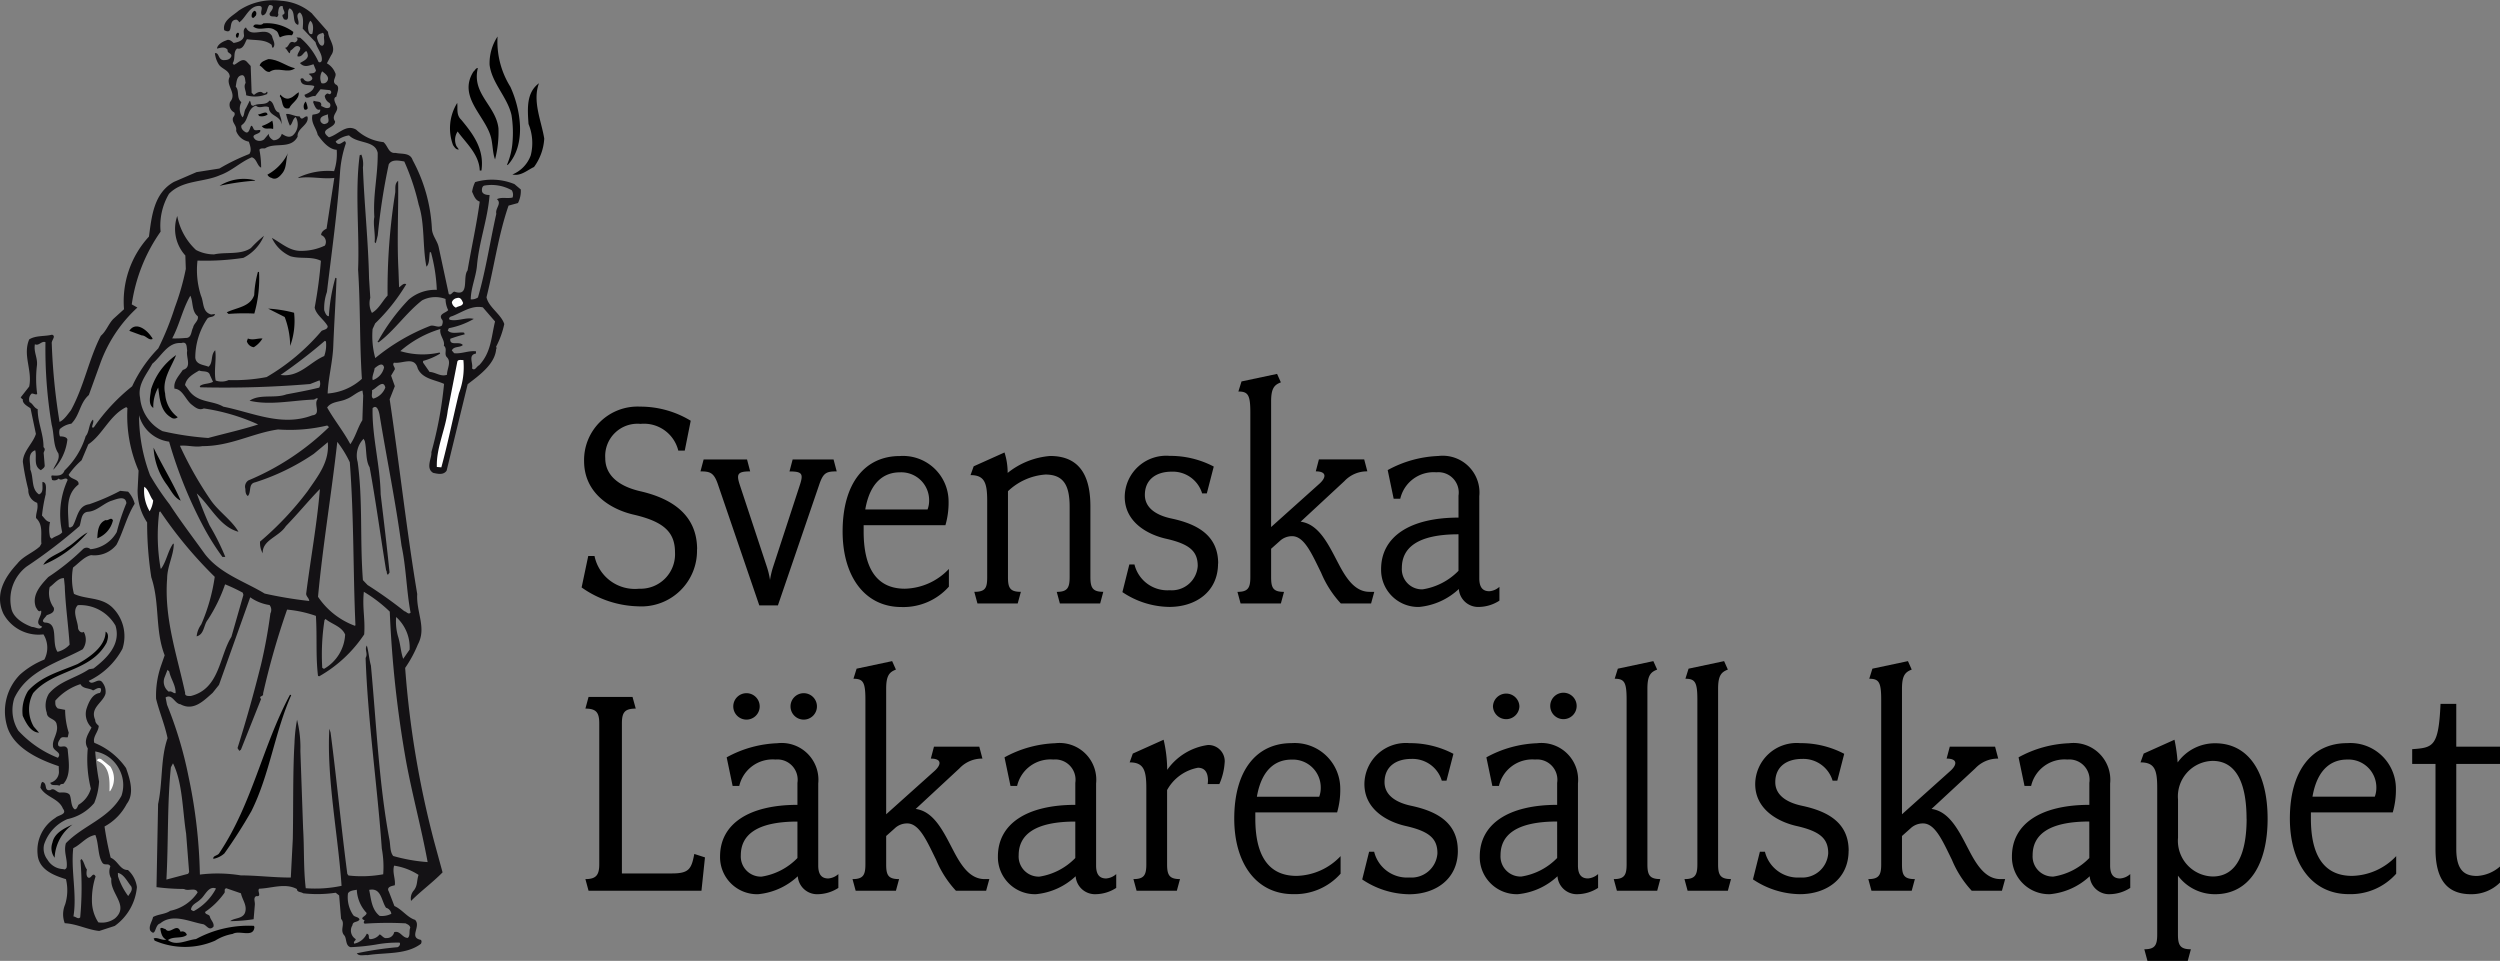 <svg id="Layer_1" data-name="Layer 1" xmlns="http://www.w3.org/2000/svg" viewBox="0 0 177.13 68.081">
  <rect x="0" y="0" width="177.13" height="68.081" fill="#808080" stroke="none"/>
  <defs>
    <style>
      .cls-1 {
        fill: #141215;
      }

      .cls-2 {
        fill: #fff;
      }
    </style>
  </defs>
  <title>Svenska Läkaresällskapet logo</title>
  <path class="cls-1" d="M48.441,86.64c.142.67.168,1.385.74,1.841a1.487,1.487,0,0,0,.829-.148.508.508,0,0,0-.372-.425c-.334-.464-.33-1.457-1.2-1.268m-1.5.252a2.253,2.253,0,0,0,.372,1.536c.125.154.361.106.447.3-.111.241-.473.1-.5.414a.706.706,0,0,0,.233.985c0,.119-.194.166-.108.322a1.25,1.25,0,0,0,.889-.707c.281.071.014.4.291.387a.89.89,0,0,0,.624-.339c.162.073.289.307.487.261a.519.519,0,0,0,.54-.417c.433-.133.571.418.967.405.194-.168.064-.48.174-.722-.046-.2-.206-.231-.329-.307a23.748,23.748,0,0,0-2.9.023c-.122-.076-.046-.158-.008-.239-.444-.183.148-.282.141-.521a2.56,2.56,0,0,1-.694-1.644c-.236.048-.514.058-.627.261m-10.433.4c-.269.288-.624.34-.69.739a.346.346,0,0,0,.2.113,3.832,3.832,0,0,0,1.573-1.6c-.523-.22-.776.5-1.085.753m-5.866-1.861.008.238a4.736,4.736,0,0,0,.725,1.405c.113-.2.344-.41.214-.683-.289-.348-.506-.857-.947-.96m-3.16-1.757c-.183,1.556.274,3.288.011,4.847.159-.006.326.226.479.062a22.942,22.942,0,0,0,.017-4.053l.076-.082c.208.232.219.549.384.742-.035.159-.064.438.06.554.244.19.341-.449.553-.059a5.231,5.231,0,0,0-.258,1.718,2.814,2.814,0,0,0,.451,1.533,1.572,1.572,0,0,0,1.182-.28c1.041-.91-.379-1.774-.257-2.811a.966.966,0,0,1-.07-.872c-.129-.274-.4-.025-.565-.258-.336-.505-.246-1.343-.5-1.969-.633.1-1.011.671-1.558.928m7.06-6.006-.149.282c-.267,2.592-.171,5.331-.318,7.956L35.61,85.5l.074-.123-.214-2.734c-.256-1.62-.245-3.606-.929-4.972M29.03,76.83a19.677,19.677,0,0,0,.273,2.136,4.669,4.669,0,0,1-.344,1.52,3.4,3.4,0,0,1-1.907,1.141,2.964,2.964,0,0,0-1.645,1.8,1.274,1.274,0,0,0,.236,1.065,1.348,1.348,0,0,0,1.136.675c.082.076.236-.048.233-.167.059-.558-.236-1.065-.059-1.667,1.227-1.274,3.038-1.735,3.935-3.356a2.345,2.345,0,0,0-.145-1.861A2.373,2.373,0,0,0,29.03,76.83m5.122-5.78-.219.563a.871.871,0,0,0,.312.984c.2-.088.324.145.481.1.02-.557-.354-1.02-.451-1.533Zm16.2-3.744a3.827,3.827,0,0,0,.126,1.347c.178.549.2,1.144.374,1.615l.454-.652a2.894,2.894,0,0,0-.954-2.31m-5,.135-.076.082a15.953,15.953,0,0,0-.16,3.382l.122.075a2.967,2.967,0,0,0,1.5-2.435c-.259-.587-.939-.723-1.389-1.1m-17.553-.976c-.423.411,0,1.112.015,1.588.008.2.214.43.409.3a1.159,1.159,0,0,1-.076,1.234c-1.716.934-3.922,1.488-4.845,3.467a2.757,2.757,0,0,0,.278,2.294,7.6,7.6,0,0,0,2.809,1.928c.343-.409-.374-.464-.349-.862-.054-.435.405-.927.267-1.479-.056-.475-.689-.372-.705-.849a1.608,1.608,0,0,1,.152-1.356c.762-.9,1.908-1.1,2.839-1.728l.316-.051c.929-.707,1.967-1.7,1.563-3.034a2.887,2.887,0,0,0-2.673-1.456m20.267-.946c-.119,1.156.106,1.9.025,3.018a9.391,9.391,0,0,1-3.192,2.972l-.081-.037c-.169-1.425-.055-2.7-.148-4.246a8.387,8.387,0,0,0-2.042-.445,53.56,53.56,0,0,0-1.7,5.939c.049.276-.353.132-.145.4l-1.425,3.586-.116.084c-.043-.079-.083-.117-.126-.2.608-1.927,1.139-3.813,1.662-5.9a36.714,36.714,0,0,0,.667-3.639.545.545,0,0,0-.061-.594,3.2,3.2,0,0,1-1.369-.548L37.8,72.113l-.457.573c-.617.538-1.344,1.318-2.276.8-.4-.026-.584-.775-1.05-.48l.1.514a28.065,28.065,0,0,1,1.529,5.11,36.429,36.429,0,0,1,.8,6.924,10.2,10.2,0,0,1,2.9.058c1.113,0,2.35.157,3.542.153l.142-2.745c.044-2.147-.006-4.727.12-6.8a10.935,10.935,0,0,1,.181-1.635,8.1,8.1,0,0,1,.236,2.216l.192,5.475c.091,1.467.019,2.821.188,4.246a9.081,9.081,0,0,0,2.537-.17c-.247-3.646-1.06-7.59-.866-11.132l.089.274c.433,3.323.75,6.688,1.184,10.011l.083.115a8.481,8.481,0,0,0,2.461-.086,7.08,7.08,0,0,0-.1-1.824c-.315-4.478-.989-8.983-1.147-13.506.188-.324-.1-.592.088-.877.137.472.153.948.288,1.42.381,4.079.571,8.361,1.3,12.27.095.434.032.912.281,1.222a12.028,12.028,0,0,0,2.438.431c-.441-2.408-1.078-4.73-1.519-7.1A79.081,79.081,0,0,1,49.9,66.924a9.946,9.946,0,0,0-1.837-1.405m-21.248-.966c-.4-.026-.7.421-1.01.63a1.772,1.772,0,0,0,.289,1.461c.092.353-.263.446-.5.533-.074.162-.463.413-.14.522,1.033,0,.446,1.414.906,2.074a1.708,1.708,0,0,0,.856-.508c-.087-1.347-.3-2.809-.344-4.158Zm6.827-4.729-.077.043a13.535,13.535,0,0,0,.1,4.009l.039,0c.379-.528.473-1.247.852-1.777l.041.038c-.012.8-.462,1.565-.471,2.44-.219,2.829.707,5.457,1.276,8.1-.032.239.207.23.406.224,2.047-.509,2.006-2.811,2.872-4.192l.85-2.97-.045-.157a12.265,12.265,0,0,0-1.253-.592,11.281,11.281,0,0,1-1.223,2.506c-.305.367-.242,1.041-.793,1.18a1.72,1.72,0,0,1,.328-.846,13.105,13.105,0,0,0,.955-3.371,30.011,30.011,0,0,1-3.857-4.633m-3.482-.752c-.588.22-1.008.711-1.6.772-.556.02-.494.652-.64,1.016a36.008,36.008,0,0,1-3.754,2.871,2.936,2.936,0,0,0-1.09,2.9c.1.711.875,1.161,1.478,1.378.238-.008.566.259.715-.025-.644-.255.052-.757-.08-1.149l-.039.041c-.155.085-.243-.15-.326-.267-.309-.862.342-1.561.879-2.136a16.516,16.516,0,0,0,2.434-1.952.383.383,0,0,1,.555-.02,2.4,2.4,0,0,0,1.865-1.217,15.005,15.005,0,0,1,.683-2.049c-.061-.6-.764-.252-1.078-.162M46.181,54.9c-.424,3.79-1.018,7.266-1.365,10.972a5.387,5.387,0,0,0,2.614,2.055l.038-.041c-.17-3.729-.1-7.585-.4-11.547a7.77,7.77,0,0,0-.884-1.439m-14.05-1.893a12.045,12.045,0,0,0,.785,4.263A18.692,18.692,0,0,0,34.3,59.325c.756,1.166,1.672,2.364,2.507,3.528,1.081,1.393,2.808,1.928,4.23,2.792a29.2,29.2,0,0,0,3.156.525c-.007-.2-.21-.311-.217-.509.312-2.473.78-4.993.973-7.423-.806.823-1.568,1.763-2.411,2.627-.49.771-1.675.972-1.641,1.925a1.5,1.5,0,0,1-.188-.828,22.163,22.163,0,0,0,3.371-3.575c.756-1.1,1.556-2.08,1.428-3.466l-1,.83a16,16,0,0,1-4.141,2.011c-.512.1-.253.685-.522.972-.163-.113-.17-.311-.176-.509a.531.531,0,0,1,.217-.6,18.241,18.241,0,0,0,5.708-3.774l-.123-.115a11.431,11.431,0,0,1-3.487.281c-1.818.262-3.374,1.19-5.362,1.181-.512.1-1.075-.082-1.589-.025a25.869,25.869,0,0,0,2.159,3.818c.545.815,1.521,1.457,1.987,2.275-1.324-.352-1.97-1.8-2.956-2.718.307.823.57,1.529.914,2.272a16.541,16.541,0,0,1,1.11,2.225l-.2.007a17.912,17.912,0,0,1-1.261-1.982,31.194,31.194,0,0,1-2.52-6.188,2.545,2.545,0,0,1-2.131-1.872m16.548-.5c-.05,1.988.538,4.033.571,6.1.223,1.86.447,3.719.63,5.54l-.113.163c-.122-.075-.048-.236-.13-.313-.4-2.45-.728-4.9-1.169-7.309-.295-.466-.2-1.264-.343-1.855l-.085-.156a1.7,1.7,0,0,0-.419,1.644c.373,2.727.153,5.515.372,8.368l.33.347a31.028,31.028,0,0,1,2.607,1.855c.159.034.287.269.44.1-.292-1.539-.31-3.207-.642-4.745-.429-3.2-1.05-6.16-1.557-9.281-.047-.237-.184-.748-.492-.46m-.718-1.246c-.395.093-.739.463-1.132.6-.43.213-1.067.156-1.369.6.507.9,1.171,1.707,1.64,2.6.378-.529.515-1.17.854-1.7l.059-1.75Zm.674-.023c.047.2-.1.48.1.592a1.281,1.281,0,0,0,.846-.784c-.141-.631-.671.1-.946.192m-3.613-1.066a1.251,1.251,0,0,1-.556-.021.864.864,0,0,1,.542-.376Zm3.8-.49c-.03.279-.217.6-.13.839a1.236,1.236,0,0,0,.8-.9c-.1-.434-.519-.062-.673.063m-12.429.156c-.428.253-.9.508-1,1.028l.334.465c.664.811,1.611.619,2.381,1.069,2.041.405,4.143,1.444,6.3.614.673-.063.051-.836.4-1.166-.084-.116-.2.047-.316.051-1.468.051-3.084.426-4.526.079.737-.5,1.782-.142,2.606-.449.789-.147,1.579-.294,2.327-.479a.592.592,0,0,0,.022-.517l-.666.262a72.621,72.621,0,0,1-7.778.232l-.043-.078c.231-.207.631-.141.942-.311l-.215-.469c-.092-.355-.524-.22-.766-.331m8.9-2.1a36.29,36.29,0,0,1-3.133,2.414c1.318.192,2.075-.907,3.092-1.339a2.268,2.268,0,0,0,.123-1.038Zm-10.164.156c-.957-.085-1.4.923-2.055,1.463-.409.769-1.06,1.467-.868,2.414A2.95,2.95,0,0,0,33.8,54.138a20.978,20.978,0,0,0,3.235.483c1.18-.319,2.442-.6,3.541-.958a14.361,14.361,0,0,0-3.852-1.136c-.352.171-.64-.1-.884-.288-.41-.343-.635-1.09-1.191-1.11-.1-.513.324-.925.589-1.331.668-.182.208-.882.309-1.362-.048-.237.016-.676-.416-.542m15.514.571a5.439,5.439,0,0,0,2.784.1l.042.077a4.658,4.658,0,0,1-1.213.52l0,.118.46.659c.438.025.808.37,1.239.2-.014-.4.326-.885,0-1.231-.246-.23.059-.6-.227-.826.1-.4-.344-.744-.239-1.184a7.686,7.686,0,0,0-2.846,1.569m5.85-3.1c-.8-.171-1.5.37-2.2.633-.079,0-.273.128-.15.243.561.14,1.145-.2,1.706-.059a5.568,5.568,0,0,1-1.764.657L54.009,47c.249.31.838.091,1.157.159l.044.118a10.054,10.054,0,0,0-1.022.314c-.059.558.641.136.89.445-.231.206-.634.062-.781.385l.165.193c.519.061,1.027-.2,1.546-.134l0,.159c-.593.1-.174.721-.282,1.043.206.231.313-.131.509-.217.842-.9.846-1.936,1.124-3.1Zm-20.726-.826c-.562.974-.762,2.053-1.285,3.025a7.681,7.681,0,0,0,.952-.033c.438.024.38-.49.531-.734.03-.279.419-.492.329-.806-.448-.342-.313-1.023-.527-1.452m20.822-7.8c-.157.045-.188.284-.144.441.087.2.366.226.525.221-.137,1.753-.758,3.324-.9,5.076-.091.8-.423,1.525-.435,2.32a.774.774,0,0,0,.512-.137c.567-1.967.855-3.963,1.3-5.926-.093-.393.412-.729.043-1.034.313-.169.755-.026,1.109-.118a.6.6,0,0,0-.058-.515,2.937,2.937,0,0,0-1.958-.328m-9.579-3.559a1.89,1.89,0,0,0-.939.43l.043.079c.206.23.4-.014.593-.1.039,0,.082.077.085.156a8.089,8.089,0,0,0-.408,2c-.181,2.787-.595,5.7-.933,8.534a3.447,3.447,0,0,0-.193,1.278c.045.158.174.471.332.426a12.6,12.6,0,0,1,.461-2.718l.081.037c-.062,1.631-.167,3.184-.23,4.775-.04,1.154-.358,2.277-.4,3.391a4.05,4.05,0,0,0,2.427-1.038c-.169-2.577-.1-5.121-.269-7.737.108-2.586-.234-5.514.113-8.108l.118-.044a1.793,1.793,0,0,1,.111.909c.089,2.54.381,5.231.433,7.851l.088,1.387a1.438,1.438,0,0,0,.117,1.07c.506-.3.726-.82,1.109-1.231a43.64,43.64,0,0,1,.541-7.289c.029-.28-.063-.633.208-.842.031,2.025-.093,4.175.021,6.316l.044,1.23c.156-.085.306-.328.509-.217A13.387,13.387,0,0,1,48.867,46.5l-.184.4a5.86,5.86,0,0,0,.19,2.059,14.266,14.266,0,0,1,3.893-2.281c.276-.09.563.178.834-.03.035-.12.108-.321-.016-.436-.252-.388.3-.448.455-.651a1.78,1.78,0,0,1-.187-.789,2.031,2.031,0,0,0-1.665.1c-1.161.915-1.951,2.134-3.074,2.968-.041,0-.121-.036-.043-.078a14.1,14.1,0,0,1,2.162-2.937,2.88,2.88,0,0,1,2-.7,11.885,11.885,0,0,0-.41-2.647l-.081-.038c-.066.361-.01.835-.242,1.042-.286-1.381-.106-3.056-.55-4.391a16.26,16.26,0,0,0-1.021-3.062c-.4-.066-.88-.169-1.1.2a44.461,44.461,0,0,0-.778,5.033l-.14.561-.081-.077c.058-.6-.123-1.227-.023-1.787-.1-1.625.256-2.909.239-4.537-.191-.907-1.413-.626-2.03-1.24m-2.021-1c.044.117.207.232.324.188.433-.1.143-.443.214-.683-.235.087-.63.141-.538.495m.114-3.539a.9.9,0,0,0-.05.835.347.347,0,0,0,.431-.173c.149-.284-.177-.51-.381-.662m-.014-2.7c-.2.046-.353.131-.346.33.046.2.181.629.416.541.192-.166.021-.518.094-.719-.043-.078-.048-.236-.164-.152m-.826-.885a.894.894,0,0,0-.09.837c.044.118.2.152.241.071.068-.32.094-.718-.151-.908m.142-.482,1.117,1.272c.018.516.634,1.09.217,1.66l-.3.568a1.32,1.32,0,0,1,.579.654c.168.273-.259.566.029.834.363.146.1.592.07.871-.274.09-.1.4-.018.6.292.427-.414.69-.079,1.154.017.516-1.254.521-.437,1.128.669-.182,1.2-.955,1.927-.544a3.363,3.363,0,0,0,1.938.886c.327.267.346.822.861.764.44.1,1.031-.036,1.209.515a11.354,11.354,0,0,1,1.361,4.838c.018.516.388.86.484,1.334l.712,3.312c.163.113.234-.127.391-.172,1.126.4.561-1.013.94-1.5.263-1.558.642-3.239.863-4.875-.321-.109-.412-.423-.541-.7a2.343,2.343,0,0,1,.214-.683,4.2,4.2,0,0,1,2.786.141l.451.382a1.891,1.891,0,0,1-.2.96l-.669.183c-.721,2.091-1,4.246-1.561,6.49.144.71,1.035,1.2,1.259,1.9a6.334,6.334,0,0,1-.581,1.61c.043.078.045.118.006.158-.081,1.076-1.206,1.87-2.018,2.494l-1.494,6.131c-.227.325-.628.221-.949.153-.567-.339-.077-1.071-.13-1.466a28,28,0,0,0,.9-4.839c-.645-.3-1.521-.344-1.864-1.087-.23-.906-1.085-.32-1.684-.418-.153.164.09.314.057.475l-.262.446.264.746-.365.926c.674,4.506,1.2,9.294,1.952,13.8-.074,1.315.679,2.4.045,3.574a8.7,8.7,0,0,1-.9,1.661,67.788,67.788,0,0,0,2.06,12.322l.591,2.164c-.728.742-1.542,1.325-2.233,2.024a.863.863,0,0,1,.211-.761c.266-.367.177-.642.32-1.084a4.363,4.363,0,0,0-1.731-.655c-.142.482.112.95.049,1.389-.158.045-.633.1-.421.451l.392,1.02c.566.258.9.8,1.465.981.453.462-.473,1.25.407,1.416.082.077.047.2.01.278-1.045.792-2.522.605-3.786.807-.279-.029-.592.1-.759-.132A23.22,23.22,0,0,1,50.45,90.7c.118-.043.231-.206.148-.323a8.284,8.284,0,0,0-1.7.14,14.685,14.685,0,0,1-1.782.181c-.362-.108-.259-.588-.425-.82-.372-.385.089-.837-.24-1.183l-.138-1.664-.245-.19a8.861,8.861,0,0,1-2.3.04c-.163-.113-.439-.064-.447-.3-.811-.448-1.79-.057-2.663-.026-.194.127.219.588-.22.525-.234.126-.066.4-.1.638l-.084,1a11.652,11.652,0,0,1-1.664.137c.309-.249.869-.149,1.052-.593.18-.523-.191-.907-.286-1.38l-1.046-.361c-.2.087-.031.24-.147.363A5.376,5.376,0,0,1,36.817,88.2c.006.2.243.151.328.3.049.277.333.466.264.747-.306.328-.48-.1-.721-.174-.959-.165-2.173-.8-3.06-.052-.4.093-.284,1-.7.5-.13-.313.136-.64.2-.96.39-.213.868-.19,1.217-.441a3.054,3.054,0,0,0,1.941-1.3c-.134-.393-.678-.056-.962-.245a16.02,16.02,0,0,1-1.952-.13l.113-5.884c.341-1.6.165-3.223.671-4.671-.192-.947-.581-1.847-.813-2.792a6.462,6.462,0,0,1,.355-2.356l.253-.725c-.7-1.8-.327-3.682-.948-5.528a25.187,25.187,0,0,1-.294-3.883,4.064,4.064,0,0,1-.676-2.281l.07-1.392a9.786,9.786,0,0,1-.79-4.422l-.082-.076c-1.172.557-1.68,1.965-2.689,2.635l-.477,1.129a5.57,5.57,0,0,0-.917,1.025c.131.353.764.292.7.691-.968.749-.728,1.932-.69,3,.083.116.2-.007.276-.05.337-.567.347-1.442,1.177-1.55a15.2,15.2,0,0,0,2.192-.95l.558.059a2.01,2.01,0,0,1,.467.859c-.565.893-.806,1.974-1.289,2.9a1.992,1.992,0,0,1-1.8.739c-.473.1-.893.586-1.28.879a4.243,4.243,0,0,0,.065,1.864c.848.408,1.914.213,2.694.939a2.851,2.851,0,0,1,.74,2.954,5.285,5.285,0,0,1-2.384,2.269c.252.427.7-.343,1,.162a1.026,1.026,0,0,1,.185.75c-.177.641-1.118.991-.731,1.851.008.2.09.276.254.429-.024.438-.45.771-.316,1.2a4.987,4.987,0,0,1,2.248,1.789c.264.745.619,1.8.049,2.54a3.819,3.819,0,0,1-1.573,1.6,21.559,21.559,0,0,0,.435,2.21c.524.219.666.89,1.222.871a1.99,1.99,0,0,1,.638,1.209,3.8,3.8,0,0,1-1.572,2.755l-1.1.357c-.838-.09-1.567-.5-2.442-.55A1.776,1.776,0,0,1,26.9,87.67a3.375,3.375,0,0,0,.058-1.789c-.8-.25-1.93-.648-2.009-1.757a2.718,2.718,0,0,1,1.261-2.587c.191-.205.866-.229.533-.655-.3-.744-1.219-.792-1.6-1.493.036-.121.029-.319.145-.4.4.106.063.674.577.576.27-.207.445.223.721.174.2-.007.516-.018.642.176.13.313.068.832.353,1.02.159-.005.192-.205.267-.327a1.945,1.945,0,0,0,.873-1.142,8.616,8.616,0,0,1-.218-2.853c-.337-.545.044-1.035.266-1.479a1.325,1.325,0,0,1-.363-1.3c.143-.443.4-1.087.952-1.146a.326.326,0,0,0,.069-.32c-.2-.111-.394.093-.551.138-.285-.189-.718-.093-.89-.446A4.006,4.006,0,0,0,26.2,73.234c.008.239-.027.359.178.55l.52.1a5.551,5.551,0,0,0,.256,1.62l-.069.32c-.157.045-.441-.1-.551.139-.113.163-.188.324-.1.48.2.152.472-.136.643.216.069.831.264,1.858-.31,2.474-.12,0-.2.007-.274.128-.2-.111-.593.06-.644-.216a.8.8,0,0,0,.611-.736l-.015-.436c-1.407-.468-3.264-1.316-3.676-2.891a3.7,3.7,0,0,1,.946-3.609,5.856,5.856,0,0,1,1.711-1.052,1.791,1.791,0,0,0-.063-1.785,2.839,2.839,0,0,1-2.831-1.451c-.644-1.368.069-2.585.988-3.571.418-.53,1.086-.752,1.586-1.207l.113-.2c-.063-.633.152-1.316-.382-1.814-.014-.4.176-.642.082-1.076a.935.935,0,0,1-.628-.93,17.073,17.073,0,0,1-.388-1.974c.014-.754.711-1.3.925-1.978l-.381-1.815c-.205-.151-.609-.336-.54-.656-.078.042-.082-.076-.162-.113l.608-.776c.238-1.162-.475-2.209,0-3.338.466-.295,1.1-.2,1.616-.334.321.108-.065.4-.017.636a43.41,43.41,0,0,0,.551,5.543c.313-.131.578-.538.806-.824.934-1.7,1.264-3.619,2.12-5.278.385-.331.527-.812.871-1.182l.771-.7a6.78,6.78,0,0,1,1.767-5.147c.19-1.4.329-3.07,1.771-3.875l1.6-.692,1.62-.255A14.6,14.6,0,0,1,39.946,34.5c.19-.246.059-.6-.031-.874a1.176,1.176,0,0,1-.9-.763c.066-.4-.3-.545-.23-.905.035-.121.191-.206.1-.4a.6.6,0,0,1-.3-.744c.535-.614-.36-1.18-.023-1.787-.016-.476-.575-.537-.786-.887a1.828,1.828,0,0,1-.265-.785c.316-.051.215.469.612.495.2-.006.437-.015.547-.258.072-.24-.325-.226-.253-.466-.209-.272-.523-.142-.759-.093.03-.28.38-.49.655-.58.195-.125.4.066.523.181.277-.05.67-.143.738-.5-.008-.2-.1-.473.137-.6.387.821,1.386-.128,1.849.612.049.276.256.507.107.79-.154.125-.085-.156-.166-.193-.49-.38-1.121-.279-1.721-.376-.15.243-.251.763-.692.659-.31.249-.1.719-.321,1.044l.083.116c.275-.088.616-.577.947-.192l.248.27.067,1.9c.04.039.123.115.164.154.155-.125.387-.292.59-.18a.183.183,0,0,0,.315-.051c.121.036,0,.08.045.157a2.186,2.186,0,0,1-1.506.093c.03-.279-.219-.588-.031-.873-.046-.2-.016-.476-.217-.549-.437.016-.42.492-.488.812.288.308.028.794.4,1.1a1.038,1.038,0,0,0,.077,1.071c.154-.125.1-.441.255-.645l.26-.525c.122.075.014.4.291.347.309-.21.873.009,1.1-.356.4.1.264.746.7.849.05.277.216.509.148.829-.021-.635-.894-.565-.876-1.2-.284-.189-.67.143-.917-.127-.668.223-.48,1.05-1.025,1.387-.073.2.093.394.3.506.363.146.286-.884.547-.258.086.2.32.068.48.1.092.355-.826.227-.334.687a.543.543,0,0,0,.6-.021l.343-.409c-.033.2.173.392.334.465a.6.6,0,0,0,.581-.457c.243.15.486.3.759.132a1.038,1.038,0,0,0,.232-1.319c-.235.127-.222.485-.416.61a4.141,4.141,0,0,1-.268-.825c.277-.049.6.178.96.166.172.391.354-.092.556.02.14.591-.765.821-.7,1.415-.484.931-1.616.374-2.315.836-.118,0-.318-.029-.393.093a6.545,6.545,0,0,1,.123,1.267c-.282-.109-.3-.626-.661-.732-.822.346-1.4.962-2.26,1.27-1.174.518-2.65.331-3.608,1.319A4.453,4.453,0,0,0,33.663,40a11.871,11.871,0,0,0-2.044,5.156l.4.224a9.925,9.925,0,0,0-2.641,3.985l-.8,2.213c-.655.58-.626,1.413-1.24,2.03a1.588,1.588,0,0,0-.821.386.769.769,0,0,0,.018.516c.159-.006.477.023.524.22a3.7,3.7,0,0,1-1,2.141c.107-.362.493-.693.358-1.165-.377-.544-.286-1.341-.469-2.009a32.56,32.56,0,0,1-.443-5.865c-.282-.109-.466.295-.749.146-.1.6.233.985.135,1.584a7.978,7.978,0,0,0,.028,1.945c-.117.084-.281-.069-.4-.025a.554.554,0,0,0-.138.6c.243.111.292.387.574.5-.007.953.418,1.733.411,2.687.206.191-.028.319.017.476l.069.832c.005.159-.19.245-.267.328-.566-.3-.271-.945-.407-1.416-.588.218-.326.884-.349,1.362.259.587.048,1.388.618,1.766.353-.132.219-.564.247-.882.359.027.219.588.229.865a11.415,11.415,0,0,0-.265,1.519c.164.153.293.427.572.457a2.441,2.441,0,0,0,0,1.073l.123.114c.232-.206.548-.217.739-.462a5.813,5.813,0,0,1,.386-3.709c-.128-.273-.432.135-.638-.1a.423.423,0,0,1-.474.1c0-.119-.088-.235-.011-.317.4.026.757.052.9-.35a5.612,5.612,0,0,0,1.5-2.436c.268-.288.207-.881.515-1.17.086.2-.067.36-.06.559l.119-.005a13.591,13.591,0,0,1,2.719-2.916,9.585,9.585,0,0,1,1.852-2.686,20.167,20.167,0,0,0,1.17-2.9,17.622,17.622,0,0,0,.779-2.728l-.033-.952a2.8,2.8,0,0,1-.574-2.8A4.409,4.409,0,0,0,36.172,41.3a2.744,2.744,0,0,0,1.282.313c.827-.187,1.869.054,2.606-.448a8.867,8.867,0,0,1,.924-.867,3.1,3.1,0,0,1-1.456,1.561,17.828,17.828,0,0,1-3.251.192,5.921,5.921,0,0,0,.247,2.494c.214.47.079,1.15.721,1.326.079,0,.236-.048.278-.01-.111.242-.393.134-.546.3a4.966,4.966,0,0,0-.857,2.771c.058.514.613.495.936.642.348-.29.13-.839.476-1.169.1.673-.108,1.474.035,2.145a1.215,1.215,0,0,0,.913-.032,12.193,12.193,0,0,0,2.694-.213,15.073,15.073,0,0,0,3.9-3.275c.157-.085.434-.1.426-.333-.254-.468-.822-.8-.92-1.318a32,32,0,0,0,.441-3.313c-.687-.334-1.435-.109-2.157-.322a2.632,2.632,0,0,1-1.317-1.3c.689.373,1.265.949,2.1.92a3.907,3.907,0,0,0,1.656-.375.517.517,0,0,0-.264-.746c-.007-.2.186-.364.382-.45l.549-3.6c-.79.108-1.713-.138-2.542.009v-.039a4.841,4.841,0,0,1,2.527-.446,3.861,3.861,0,0,0,.185-1.516c-.557-.02-1.055-.638-1.348-1.065-.1-.474-.506-.856-.367-1.418.237-.048.594-.06.543-.376-.274.129-.408-.3-.495-.5l.036-.12c.2.113.6-.021.529.379.2.072.366.226.6.1a.242.242,0,0,0-.011-.318.656.656,0,0,1-.335-.505c.076-.082.074-.122.192-.166.08,0,.163.114.239-.008.076-.082-.009-.238-.128-.234l-.6-.058-.38.49c-.28-.07-.663.341-.758-.093.273-.129.627-.26.694-.62-.323-.147-.912.071-.969-.443-.045-.118.154-.125.195-.086a.358.358,0,0,0,.522.14c.272-.168-.014-.357-.137-.471.157-.085.438.024.509-.256l-.175-.432c-.314.091-.666.262-.957-.085.195-.126.666-.3.534-.654,0-.08-.044-.118-.086-.2-.234.127-.3.448-.622.379-.05-.276.417-.57.054-.717-.241-.071-.35.211-.546.3-.037.081-.034.16-.073.2-.121-.075-.167-.272-.331-.386.318-.01.258-.564.662-.38.159-.006.311-.209.188-.325l-.041-.037.279.03a4.842,4.842,0,0,1,1.291,1.7c.082.077.2.033.235-.087.063-.48-.348-.862-.442-1.3l-.908-.961c.026-.4.087-.917-.2-1.146-.391.173.021.6-.128.879-.482-.142-.112-.95-.6-1.171-.271.208.114.989-.41.769-.044-.118-.126-.194-.09-.314.314-.091-.014-.357.018-.6-.321-.108-.306.328-.341.489a.2.2,0,0,1-.109.281c-.123-.115-.515.059-.486-.261.074-.162.269-.287.221-.524a.291.291,0,0,0-.241-.071c-.192.2-.136.68-.491.732-.245-.19.138-.6-.182-.669-.757-.053-1,.87-1.469,1.164,0-.079-.167-.233-.245-.191-.594.061-.08,1.116-.809.744-.142-.67.6-1.014,1.025-1.386a4.361,4.361,0,0,1,2.995-.7,3.707,3.707,0,0,1,2.216.916" transform="translate(-22.284 -23.589)"/>
  <path d="M40.4,24.708c-.078.042-.15.244-.275.09a.4.4,0,0,1,.183-.444c.161.034.167.232.092.354" transform="translate(-22.284 -23.589)"/>
  <path d="M43.061,25.847a.281.281,0,0,1-.111.242,1.433,1.433,0,0,0-.829.149c-.124-.155-.093-.394-.335-.505-.49-.38-1.069.117-1.558-.264.107-.321.516.021.707-.223a3.122,3.122,0,0,1,2.126.6" transform="translate(-22.284 -23.589)"/>
  <path d="M39.179,26.181c-.037.081-.076.082-.117.083a.224.224,0,0,1,.068-.359c.16.034.046.2.049.276" transform="translate(-22.284 -23.589)"/>
  <path d="M58.453,29.759c.731,1.6,1.136,4.092-.2,5.529l-.042-.039a4.98,4.98,0,0,0,.383-1.562,7.974,7.974,0,0,0-.068-1.944c-.282-1.262-1.39-2.256-1.554-3.561a3.466,3.466,0,0,1,.565-2.006,6.057,6.057,0,0,0,.92,3.583" transform="translate(-22.284 -23.589)"/>
  <path d="M43.191,28.425c-.542.416-1.237-.155-1.818.262-.318.011-.449-.342-.692-.452.071-.281.385-.372.62-.459.716.014,1.25.512,1.89.649" transform="translate(-22.284 -23.589)"/>
  <path d="M56.141,28.409c-.452,1.844,1.285,2.656,1.461,4.279a7.655,7.655,0,0,1-.242,2.194c-.174-.431-.156-1.067-.293-1.579-.412-1.535-2.364-2.858-1.235-4.644.116-.084.15-.245.309-.25" transform="translate(-22.284 -23.589)"/>
  <path d="M60.469,29.49c-.472,1.288.172,2.655.376,3.919a3.767,3.767,0,0,1-.725,2.012c-.469.215-.931.668-1.531.53a2.31,2.31,0,0,0,1.3-1.356,3.554,3.554,0,0,0-.157-2.219c-.078-1.109-.157-2.22.734-2.886" transform="translate(-22.284 -23.589)"/>
  <path d="M43.449,30.124c.058.514-.492.732-.675,1.136-.592.14-.419-.581-.666-.851l.036-.12c.124.154.411.383.684.254.275-.089.387-.292.621-.419" transform="translate(-22.284 -23.589)"/>
  <path d="M44.084,31.254a.159.159,0,0,1-.235.088.479.479,0,0,1,.1-.56,1.654,1.654,0,0,1,.136.472" transform="translate(-22.284 -23.589)"/>
  <path d="M54.957,32.066c.83,1,1.663,2.087,1.437,3.605l-.119,0c-.04-1.15-.982-1.952-1.566-2.765a1.059,1.059,0,0,0-.084,1.036l.168.232c-.2.047-.325-.187-.408-.3a3.4,3.4,0,0,1,.293-2.99c.052.357-.09.838.279,1.183" transform="translate(-22.284 -23.589)"/>
  <path d="M41.24,31.711a.764.764,0,0,1-.591.1l-.085-.116c.238-.008.625-.3.676.016" transform="translate(-22.284 -23.589)"/>
  <path d="M41.633,32.73c-.282-.11-.592.1-.8-.211a2.644,2.644,0,0,0,.741-.382,1.515,1.515,0,0,1,.06.593" transform="translate(-22.284 -23.589)"/>
  <path d="M42.3,35.845c-.189.245-.458.532-.782.345a.419.419,0,0,1-.286-.228,3.45,3.45,0,0,0,1.493-1.6c-.223.444-.083,1.035-.425,1.484" transform="translate(-22.284 -23.589)"/>
  <path d="M40.371,36.389a17.2,17.2,0,0,0-2.53.366,3.25,3.25,0,0,1,2.489-.4l.041.039" transform="translate(-22.284 -23.589)"/>
  <path d="M40.636,42.855a8.939,8.939,0,0,1-.333,2.951,14.345,14.345,0,0,0-1.827.025l-.124-.115c.7-.342,1.656-.376,1.944-1.22a7.407,7.407,0,0,1,.26-1.638l.08,0" transform="translate(-22.284 -23.589)"/>
  <path class="cls-2" d="M55.094,45.052c-.032.24-.35.211-.505.336A.48.48,0,0,1,54.3,45a.443.443,0,0,1,.347-.291c.275-.088.362.147.449.343" transform="translate(-22.284 -23.589)"/>
  <path d="M43.12,45.748a5.2,5.2,0,0,1-.276,2.354,5.931,5.931,0,0,0-.389-2.053l-1.173-.594a9.327,9.327,0,0,1,1.838.293" transform="translate(-22.284 -23.589)"/>
  <path d="M33.01,47.451a.3.3,0,0,1,.085.156c-.274.128-.486-.261-.763-.252l-.886-.326c.453-.691,1.229-.083,1.564.422" transform="translate(-22.284 -23.589)"/>
  <path d="M40.88,47.574a1.831,1.831,0,0,1-.615.617.594.594,0,0,1-.491-.419l.073-.2c.362.145.674-.024,1.033,0" transform="translate(-22.284 -23.589)"/>
  <path d="M34.763,48.741c-.328.845-1.011,1.743-.779,2.728a2.231,2.231,0,0,0,.893,1.678.362.362,0,0,1-.476.016c-.77-.449-.8-1.362-.908-2.114a2.751,2.751,0,0,0-.347,1.443c-.406-.263-.19-.907-.165-1.3a4.6,4.6,0,0,1,1.782-2.446" transform="translate(-22.284 -23.589)"/>
  <path class="cls-2" d="M55.116,49.1a5.214,5.214,0,0,1-.315,2.355c-.417,1.722-.789,3.563-1.247,5.247l-.319-.027c-.047-1.35.621-2.684.774-4l.674-3.44c.034-.2.274-.129.433-.134" transform="translate(-22.284 -23.589)"/>
  <path d="M35.084,59.059c-.485-.223-.7-.77-1.035-1.2a4.83,4.83,0,0,1-.884-2.552c.6,1.251,1.357,2.456,1.919,3.748" transform="translate(-22.284 -23.589)"/>
  <path class="cls-2" d="M33.137,59.047a1.9,1.9,0,0,1-.251.765,2.834,2.834,0,0,1-.379-1.735c.325.226.381.661.63.97" transform="translate(-22.284 -23.589)"/>
  <path d="M30.286,60.458a1.79,1.79,0,0,1-1.108,1.27c.025-.438.042-1.074.591-1.291.2.072.388-.253.517.021" transform="translate(-22.284 -23.589)"/>
  <path d="M28.489,61.315a8.421,8.421,0,0,1-3.138,2.294c.336-.607,1.126-.754,1.666-1.211.506-.295.965-.828,1.472-1.083" transform="translate(-22.284 -23.589)"/>
  <path d="M29.834,69.133c-1.119,2.067-3.748,1.88-5.2,3.56a2.424,2.424,0,0,0,.044,2.382l.372.424c-.6-.02-.939-.722-1.155-1.191a2.7,2.7,0,0,1,.376-1.762c.956-1.066,2.3-1.39,3.509-1.909.818-.466,1.984-1.223,1.985-2.294.284.149.141.589.068.79" transform="translate(-22.284 -23.589)"/>
  <path d="M42.915,72.848c-1.178,2.664-1.513,5.575-2.813,8.2a35.04,35.04,0,0,1-1.92,3.007,1.615,1.615,0,0,1-.781.385c-.048-.238.31-.209.422-.412,2.341-3.5,3.071-7.616,5.011-11.219l.081.036" transform="translate(-22.284 -23.589)"/>
  <path class="cls-2" d="M30.1,77.9a1.56,1.56,0,0,1-.018,1.749h-.04c.013-.756.056-1.789-.87-2.155-.007-.2.233-.166.315-.09l.613.495" transform="translate(-22.284 -23.589)"/>
  <path d="M27.424,82.01a3.064,3.064,0,0,0-1.269,2.35A1.126,1.126,0,0,1,26,83.291c.136-.679.839-1.022,1.426-1.281" transform="translate(-22.284 -23.589)"/>
  <path d="M40.31,89.267c-.052.8-1.065.2-1.533.49a3.452,3.452,0,0,0-1.254.48,5.372,5.372,0,0,1-4.291-.007c0-.08-.083-.118-.045-.157.275-.091.6.176.877.088-.322-.148-.374-.505-.424-.781.114-.123.239.031.359.027.333.465.816-.5,1.079.2a.329.329,0,0,1,.444.223c-.346.29-.95.073-1.337.364.572.456,1.35-.008,1.983-.069a7.808,7.808,0,0,1,4.1-.939l.042.079" transform="translate(-22.284 -23.589)"/>
  <path d="M199.414,86.119V84.982a2.681,2.681,0,0,1-1.628.67c-.826,0-1.47-.334-1.47-1.918V77.717h3.1V76.492h-3.1V73.46H195.2c-.133,3.054-.532,3.1-2.008,3.21v1.047h1.652v6.04c0,2.564,1.181,3.188,2.518,3.188a2.863,2.863,0,0,0,2.053-.826m-8.762-6.707a1.752,1.752,0,0,1-.111.623h-4.414c.357-2.073,1.449-2.63,2.451-2.63a1.975,1.975,0,0,1,2.074,2.007m1.406,6.083V84.247a4.432,4.432,0,0,1-3.123,1.4c-2.116,0-2.92-1.626-2.92-4.056V81.15h5.8a5.767,5.767,0,0,0,.223-1.7,3.23,3.23,0,0,0-3.457-3.208c-2.451,0-4.056,1.893-4.056,5.349,0,3.164,1.561,5.349,4.168,5.349a4.319,4.319,0,0,0,3.368-1.45m-10.6-3.9c0,2.407-.67,4.1-2.407,4.1a2.53,2.53,0,0,1-2.454-2.741V80.236A2.517,2.517,0,0,1,179.05,77.5c1.737,0,2.407,1.693,2.407,4.1m1.492,0c0-3.209-1.293-5.349-3.721-5.349a3.245,3.245,0,0,0-2.654,1.359A11.608,11.608,0,0,0,176.351,76l-2.183.981-.224.624c1.026,0,1.183.557,1.183,1.828V89.8c0,.757-.157,1.047-.914,1.047l.223.825h2.853l.223-.825c-.759,0-.916-.29-.916-1.047V85.63a3.254,3.254,0,0,0,2.632,1.315c2.428,0,3.721-2.14,3.721-5.349m-12.632,2.785a4.508,4.508,0,0,1-2.543,1.315A1.427,1.427,0,0,1,166.3,84.18c0-1.4,1.071-2.385,4.014-2.385Zm2.9,2.118v-.98a1.209,1.209,0,0,1-.714.311c-.446,0-.712-.245-.712-.914V79.1a2.606,2.606,0,0,0-2.9-2.852,8.057,8.057,0,0,0-3.588,1l.422,2.028h.468a2.423,2.423,0,0,1,2.563-1.872,1.438,1.438,0,0,1,1.562,1.649v1.561c-3.457,0-5.484,1.36-5.484,3.655a2.627,2.627,0,0,0,2.7,2.675,4.768,4.768,0,0,0,2.81-1.272,1.372,1.372,0,0,0,1.426,1.272,2.749,2.749,0,0,0,1.448-.446m-8.866-.624h-.335c-1.025,0-1.649-.935-2.207-2.006-.691-1.315-1.36-2.786-2.674-2.964l3.1-2.876a2.186,2.186,0,0,1,1.626-.691l-.223-.846h-3.209l-.224.846c.781,0,.759.424.269.87l-3.432,3.076V72.391c0-.936.223-1.181.69-1.36l-.267-.6-2.519.535-.223.714c.69,0,.847.244.847,1.492V84.828c0,.757-.157,1.047-.913,1.047l.223.824h2.852l.223-.824c-.78,0-.913-.29-.913-1.047V82.821l.6-.535a1.269,1.269,0,0,1,.892-.356c.869,0,1.4,1.27,2.05,2.585a7.33,7.33,0,0,0,1.4,2.184h2.14Zm-11.086-2.006c0-1.962-1.426-2.786-3.3-3.187-1.272-.269-1.9-.869-1.9-1.672,0-1.114.824-1.649,1.9-1.649a2.164,2.164,0,0,1,2.16,1.539h.335l.49-1.9a6.6,6.6,0,0,0-3.12-.757,2.937,2.937,0,0,0-3.187,2.9c0,1.761,1.559,2.651,2.9,2.964,1.692.38,2.273.893,2.273,1.939a1.841,1.841,0,0,1-1.984,1.716,2.4,2.4,0,0,1-2.5-1.827h-.357l-.491,1.96a6.067,6.067,0,0,0,3.32,1.049c1.874,0,3.456-1.07,3.456-3.076m-8.332,2.006c-.758,0-.914-.29-.914-1.047V72.391c0-.936.224-1.181.691-1.36l-.266-.6-2.518.535-.223.714c.69,0,.847.244.847,1.492V84.828c0,.757-.157,1.047-.914,1.047l.221.824h2.853Zm-5.009,0c-.76,0-.914-.29-.914-1.047V72.391c0-.936.223-1.181.691-1.36l-.27-.6-2.516.535-.223.714c.69,0,.845.244.845,1.492V84.828c0,.757-.155,1.047-.912,1.047l.223.824H139.7Zm-9.983-12.236a.937.937,0,0,0-1.873,0,.937.937,0,0,0,1.873,0m4.056,0a.936.936,0,1,0-1.871,0,.936.936,0,0,0,1.871,0m-1.381,10.742a4.508,4.508,0,0,1-2.54,1.315A1.426,1.426,0,0,1,128.6,84.18c0-1.4,1.07-2.385,4.011-2.385Zm2.9,2.118v-.98a1.209,1.209,0,0,1-.713.311c-.446,0-.714-.245-.714-.914V79.1a2.606,2.606,0,0,0-2.9-2.852,8.053,8.053,0,0,0-3.588,1l.423,2.028h.467a2.424,2.424,0,0,1,2.563-1.872,1.437,1.437,0,0,1,1.561,1.649v1.561c-3.454,0-5.483,1.36-5.483,3.655a2.626,2.626,0,0,0,2.7,2.675,4.766,4.766,0,0,0,2.808-1.272,1.371,1.371,0,0,0,1.426,1.272,2.752,2.752,0,0,0,1.449-.446m-9.937-2.63c0-1.962-1.426-2.786-3.3-3.187-1.269-.269-1.893-.869-1.893-1.672,0-1.114.824-1.649,1.893-1.649a2.165,2.165,0,0,1,2.163,1.539h.335l.49-1.9a6.608,6.608,0,0,0-3.12-.757,2.936,2.936,0,0,0-3.187,2.9c0,1.761,1.559,2.651,2.9,2.964,1.693.38,2.274.893,2.274,1.939a1.842,1.842,0,0,1-1.984,1.716,2.4,2.4,0,0,1-2.5-1.827h-.356L118.8,85.9a6.068,6.068,0,0,0,3.321,1.049c1.872,0,3.455-1.07,3.455-3.076m-9.714-4.457a1.752,1.752,0,0,1-.11.623h-4.415c.358-2.073,1.45-2.63,2.451-2.63a1.975,1.975,0,0,1,2.074,2.007m1.406,6.083V84.247a4.426,4.426,0,0,1-3.122,1.4c-2.117,0-2.92-1.626-2.92-4.056V81.15h5.795a5.7,5.7,0,0,0,.223-1.7,3.228,3.228,0,0,0-3.456-3.208c-2.451,0-4.055,1.893-4.055,5.349,0,3.164,1.561,5.349,4.169,5.349a4.313,4.313,0,0,0,3.366-1.45m-8.211-7.889a1.153,1.153,0,0,0-1.2-1.226,4.242,4.242,0,0,0-2.875,1.76A9.519,9.519,0,0,0,104.729,76l-2.183.981-.223.624c1,0,1.181.557,1.181,1.828v5.394c0,.757-.156,1.047-.914,1.047l.223.824h2.853l.223-.824c-.759,0-.914-.29-.914-1.047V79.566a3.149,3.149,0,0,1,2.184-1.581c.535,0,.713.4.713.915a1.8,1.8,0,0,1-.022.244h.826a4.424,4.424,0,0,0,.378-1.538M98.471,84.381A4.513,4.513,0,0,1,95.93,85.7a1.426,1.426,0,0,1-1.471-1.516c0-1.4,1.069-2.385,4.012-2.385Zm2.9,2.118v-.98a1.2,1.2,0,0,1-.713.311c-.444,0-.713-.245-.713-.914V79.1a2.606,2.606,0,0,0-2.9-2.852,8.062,8.062,0,0,0-3.589,1l.424,2.028h.468a2.423,2.423,0,0,1,2.563-1.872,1.438,1.438,0,0,1,1.561,1.649v1.561c-3.455,0-5.484,1.36-5.484,3.655a2.626,2.626,0,0,0,2.7,2.675,4.759,4.759,0,0,0,2.808-1.272,1.373,1.373,0,0,0,1.427,1.272,2.741,2.741,0,0,0,1.448-.446m-8.991-.624h-.334c-1.026,0-1.65-.935-2.207-2.006-.691-1.315-1.359-2.786-2.675-2.964l3.1-2.876a2.189,2.189,0,0,1,1.627-.691l-.223-.846h-3.21l-.223.846c.781,0,.759.424.268.87l-3.432,3.076V72.391c0-.936.223-1.181.691-1.36l-.268-.6-2.518.535-.223.714c.691,0,.847.244.847,1.492V84.828c0,.757-.156,1.047-.914,1.047l.223.824h2.853l.223-.824c-.781,0-.914-.29-.914-1.047V82.821l.6-.535a1.273,1.273,0,0,1,.892-.356c.869,0,1.4,1.27,2.051,2.585a7.33,7.33,0,0,0,1.4,2.184h2.139ZM76.11,73.639a.936.936,0,0,0-1.872,0,.936.936,0,0,0,1.872,0m4.056,0a.936.936,0,0,0-1.872,0,.936.936,0,0,0,1.872,0M78.784,84.381A4.507,4.507,0,0,1,76.243,85.7a1.426,1.426,0,0,1-1.47-1.516c0-1.4,1.069-2.385,4.011-2.385Zm2.9,2.118v-.98a1.209,1.209,0,0,1-.713.311c-.445,0-.713-.245-.713-.914V79.1a2.607,2.607,0,0,0-2.9-2.852,8.061,8.061,0,0,0-3.588,1l.423,2.028h.469a2.422,2.422,0,0,1,2.562-1.872,1.437,1.437,0,0,1,1.56,1.649v1.561c-3.455,0-5.482,1.36-5.482,3.655A2.626,2.626,0,0,0,76,86.945a4.763,4.763,0,0,0,2.809-1.272,1.372,1.372,0,0,0,1.426,1.272,2.752,2.752,0,0,0,1.449-.446m-9.451-2.162-.757-.244c-.2,1.068-.38,1.381-1.583,1.381H66.347V74.842c0-.78.2-1.047.981-1.047L67.1,72.97H63.984l-.223.825c.758,0,.982.267.982,1.047v9.986c0,.757-.224,1.047-.982,1.047l.223.824h8Z" transform="translate(-22.284 -23.589)"/>
  <path d="M125.621,64.031a4.527,4.527,0,0,1-2.543,1.315,1.427,1.427,0,0,1-1.47-1.516c0-1.4,1.068-2.385,4.013-2.385v2.586m2.9,2.117v-.981a1.2,1.2,0,0,1-.713.312c-.444,0-.713-.245-.713-.914V58.748a2.606,2.606,0,0,0-2.9-2.852,8.075,8.075,0,0,0-3.59,1l.423,2.029h.468a2.424,2.424,0,0,1,2.563-1.872,1.439,1.439,0,0,1,1.563,1.649v1.56c-3.457,0-5.484,1.36-5.484,3.655a2.626,2.626,0,0,0,2.7,2.675,4.764,4.764,0,0,0,2.808-1.271,1.372,1.372,0,0,0,1.426,1.271,2.741,2.741,0,0,0,1.449-.446m-8.867-.624h-.334c-1.026,0-1.65-.936-2.207-2.006-.691-1.313-1.359-2.786-2.675-2.964l3.1-2.875a2.183,2.183,0,0,1,1.625-.691l-.223-.847h-3.209l-.221.847c.779,0,.757.423.266.869l-3.431,3.076V52.039c0-.935.222-1.181.691-1.359l-.269-.6-2.519.535-.222.714c.69,0,.847.245.847,1.493V64.476c0,.758-.157,1.048-.914,1.048l.224.824h2.853l.223-.824c-.782,0-.914-.29-.914-1.048V62.47l.6-.534a1.263,1.263,0,0,1,.89-.357c.869,0,1.4,1.27,2.052,2.585a7.357,7.357,0,0,0,1.4,2.184h2.14Zm-11.06-2.006c0-1.961-1.426-2.786-3.3-3.187-1.27-.268-1.894-.869-1.894-1.672,0-1.114.825-1.649,1.894-1.649a2.168,2.168,0,0,1,2.163,1.538h.333l.491-1.9a6.61,6.61,0,0,0-3.121-.757,2.938,2.938,0,0,0-3.187,2.9c0,1.761,1.56,2.652,2.9,2.964,1.695.379,2.273.892,2.273,1.939a1.841,1.841,0,0,1-1.983,1.716,2.4,2.4,0,0,1-2.5-1.827H102.3l-.491,1.961a6.073,6.073,0,0,0,3.322,1.048c1.872,0,3.454-1.07,3.454-3.076m-8.131,2.006c-.758,0-.913-.29-.913-1.048V59.484c0-1.716-.446-3.588-2.853-3.588a5.5,5.5,0,0,0-3.009,1.2,4.747,4.747,0,0,0-.223-1.449l-2.185.981-.223.624c1,0,1.181.557,1.181,1.828v5.393c0,.758-.111,1.048-.913,1.048l.222.824h2.853l.224-.824c-.781,0-.914-.29-.914-1.048V58.392a4.288,4.288,0,0,1,2.652-1.181c1.315,0,1.717.8,1.717,2.295v4.97c0,.758-.157,1.048-.914,1.048l.223.824h2.852ZM88.115,59.06a1.736,1.736,0,0,1-.112.625H83.59c.357-2.073,1.449-2.63,2.452-2.63a1.974,1.974,0,0,1,2.073,2.005m1.4,6.085V63.9a4.42,4.42,0,0,1-3.12,1.4c-2.118,0-2.92-1.627-2.92-4.056V60.8h5.794a5.69,5.69,0,0,0,.224-1.694A3.23,3.23,0,0,0,86.042,55.9c-2.452,0-4.057,1.894-4.057,5.349,0,3.164,1.561,5.349,4.168,5.349a4.311,4.311,0,0,0,3.366-1.449m-7.952-8.157-.223-.847h-2.9l-.223.847c.892,0,1,.156.736.958l-1.894,5.795a5.89,5.89,0,0,0-.222.936,5.593,5.593,0,0,0-.224-.936L74.7,57.946c-.246-.758-.179-.958.735-.958l-.223-.847H72.138l-.224.847c.692,0,.96.089,1.249.958l2.919,8.538H77.4l2.921-8.538c.29-.869.513-.958,1.249-.958m-9.894,5.527c0-2.518-1.894-3.633-4.035-4.123-1.626-.379-2.473-1.2-2.473-2.34a2.287,2.287,0,0,1,2.5-2.43,2.5,2.5,0,0,1,2.674,1.895H70.8l.423-2.118a6.873,6.873,0,0,0-3.589-1,3.788,3.788,0,0,0-3.966,3.856c0,2.274,1.871,3.41,3.477,3.789,2.139.49,2.964,1.226,2.964,2.675A2.442,2.442,0,0,1,67.572,65.3a2.916,2.916,0,0,1-3.165-2.318h-.445l-.469,2.229A7.221,7.221,0,0,0,67.5,66.549a3.941,3.941,0,0,0,4.168-4.034" transform="translate(-22.284 -23.589)"/>
</svg>

